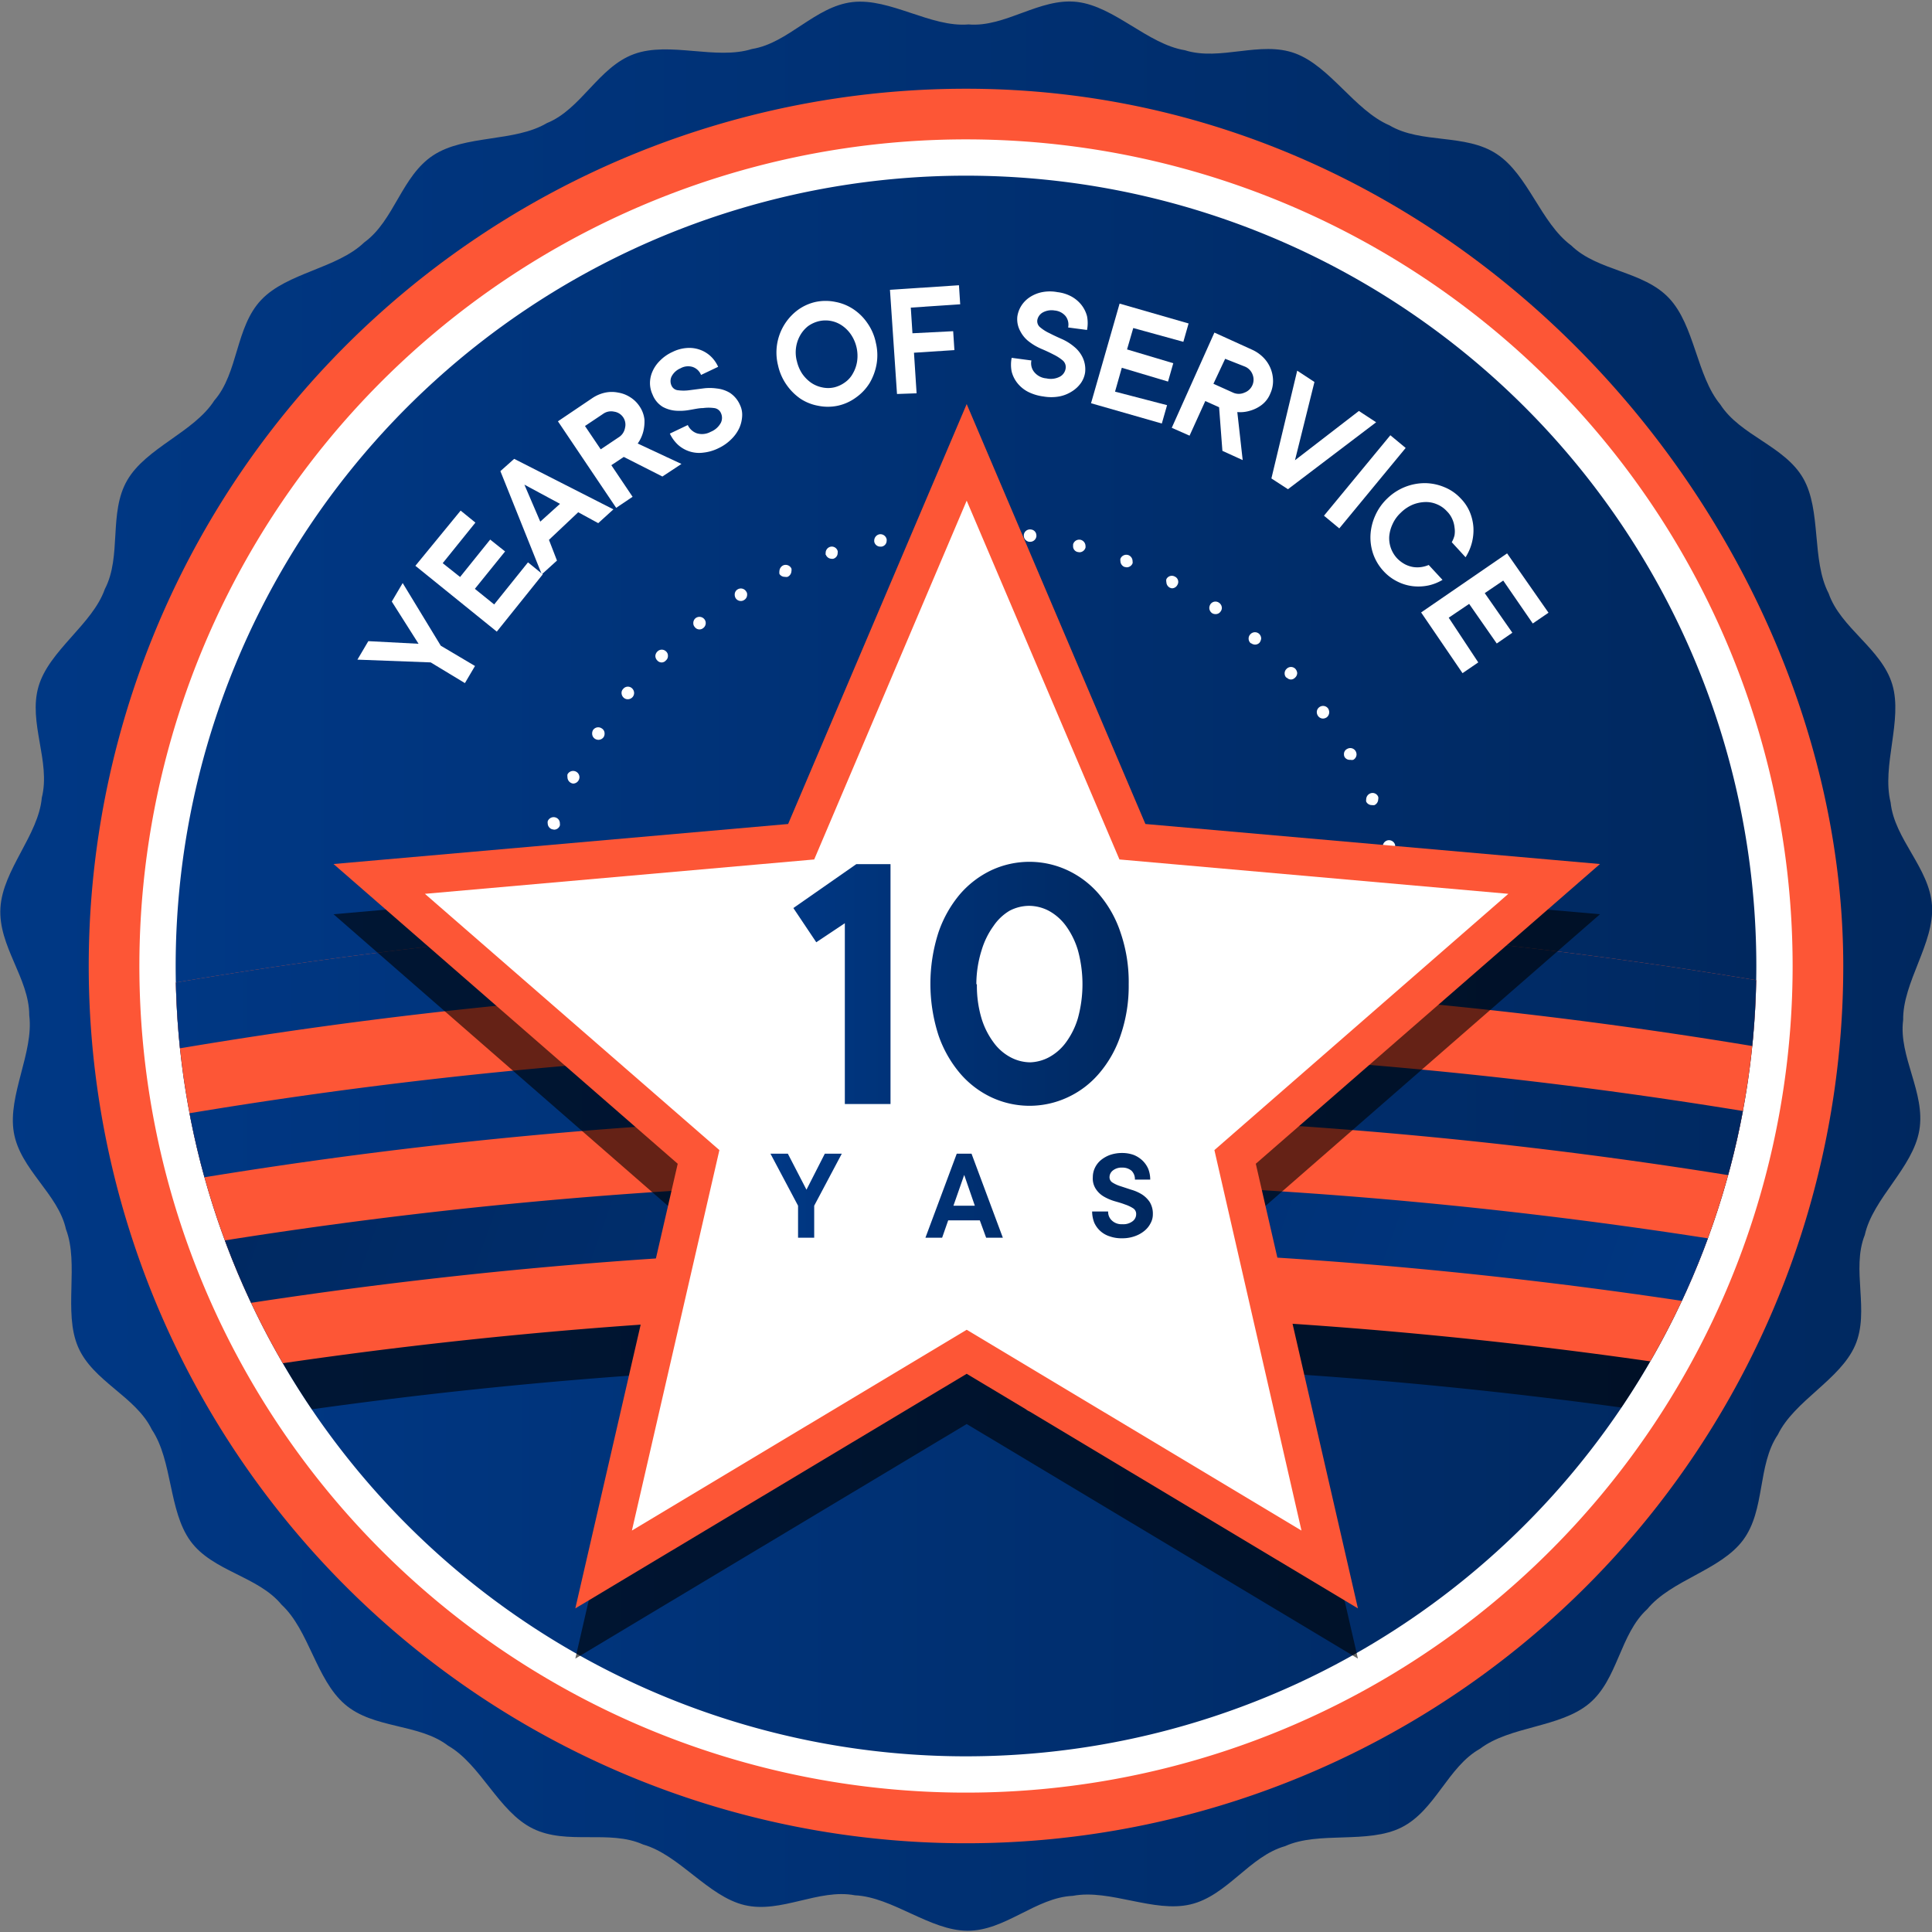 <svg xmlns="http://www.w3.org/2000/svg" xmlns:xlink="http://www.w3.org/1999/xlink" viewBox="0 0 140 140"><rect x="0" y="0" width="140" height="140" fill="#808080" stroke="none"/><defs><style>.cls-1{fill:none;}.cls-2{isolation:isolate;}.cls-3{fill-rule:evenodd;fill:url(#linear-gradient);}.cls-4{fill:#fd5636;}.cls-5{fill:#fff;}.cls-6{fill:url(#linear-gradient-2);}.cls-7{clip-path:url(#clip-path);}.cls-8{opacity:0.6;mix-blend-mode:soft-light;}.cls-9{fill:url(#linear-gradient-3);}.cls-10{fill:url(#linear-gradient-4);}.cls-11{fill:url(#linear-gradient-5);}.cls-12{fill:url(#linear-gradient-6);}.cls-13{fill:url(#linear-gradient-7);}.cls-14{fill:url(#linear-gradient-8);}</style><linearGradient id="linear-gradient" y1="70" x2="140" y2="70" gradientUnits="userSpaceOnUse"><stop offset="0" stop-color="#003885"/><stop offset="1" stop-color="#00285f"/></linearGradient><linearGradient id="linear-gradient-2" x1="12.73" x2="127.27" xlink:href="#linear-gradient"/><clipPath id="clip-path"><path class="cls-1" d="M127.27,70A57.27,57.27,0,1,1,70,12.73C103,12.73,127.27,41.82,127.27,70Z"/></clipPath><linearGradient id="linear-gradient-3" x1="5.73" y1="71.81" x2="135.28" y2="71.81" xlink:href="#linear-gradient"/><linearGradient id="linear-gradient-4" x1="5.73" y1="81.44" x2="135.28" y2="81.44" xlink:href="#linear-gradient"/><linearGradient id="linear-gradient-5" x1="128.47" y1="115.24" x2="12.54" y2="73.04" xlink:href="#linear-gradient"/><linearGradient id="linear-gradient-6" x1="55.8" y1="71.32" x2="83.54" y2="71.32" xlink:href="#linear-gradient"/><linearGradient id="linear-gradient-7" x1="55.8" y1="71.32" x2="83.54" y2="71.32" xlink:href="#linear-gradient"/><linearGradient id="linear-gradient-8" x1="55.8" y1="86.64" x2="83.54" y2="86.64" xlink:href="#linear-gradient"/></defs><title>Final-Converted-Export</title><g class="cls-2"><g id="Layer_1" data-name="Layer 1"><path class="cls-3" d="M70.18,1.77C72.85,2,75.34-.18,78.05.14s5.12,3.06,7.81,3.5c2.56.81,5.47-.71,8,.23S98.17,8,100.68,9.08c2.31,1.37,5.49.57,7.78,2.08s3.19,5,5.4,6.63c1.92,1.87,5.21,1.83,7.08,3.81s2,5.64,3.72,7.71c1.45,2.26,4.65,3,6,5.34s.59,5.93,1.85,8.35c.88,2.53,3.83,4,4.61,6.59s-.78,5.9-.12,8.55c.27,2.67,2.82,4.75,3,7.48s-2.13,5.56-2.09,8.29c-.35,2.66,1.64,5.27,1.17,8s-3.36,4.92-3.95,7.58c-1,2.51.38,5.51-.7,8s-4.4,4-5.6,6.47c-1.5,2.22-.89,5.45-2.52,7.64s-5.21,2.89-6.94,5c-2,1.82-2.12,5.1-4.22,6.85s-5.73,1.62-7.9,3.27c-2.34,1.31-3.24,4.47-5.69,5.7s-6,.25-8.44,1.36c-2.58.73-4.19,3.59-6.85,4.22s-5.85-1.13-8.53-.62c-2.68.12-4.9,2.54-7.63,2.53s-5.43-2.44-8.16-2.57c-2.64-.5-5.36,1.34-8,.71s-4.72-3.64-7.35-4.39c-2.45-1.1-5.52.07-8-1.16s-3.75-4.63-6.13-6c-2.13-1.63-5.39-1.2-7.48-3s-2.59-5.37-4.59-7.22c-1.7-2.07-5-2.41-6.6-4.61s-1.28-5.81-2.8-8.08c-1.17-2.41-4.28-3.49-5.35-6s.09-6-.87-8.51C4.22,86.51,1.45,84.74,1,82.05s1.46-5.78,1.12-8.48c0-2.68-2.25-5-2.09-7.77s2.76-5.28,3-8c.66-2.61-1-5.43-.24-8.05s3.91-4.5,4.81-7.07c1.24-2.38.25-5.52,1.62-7.88s4.84-3.48,6.31-5.78c1.75-2,1.52-5.31,3.4-7.29s5.5-2.27,7.47-4.17c2.17-1.57,2.7-4.81,5-6.31s5.89-.94,8.23-2.33c2.48-1,3.74-4.06,6.31-5s5.94.45,8.55-.37c2.64-.42,4.57-3.09,7.29-3.4S67.45,2,70.18,1.77Z"/><path class="cls-4" d="M133.57,70A63.57,63.57,0,1,1,70,6.43C106.64,6.43,133.57,38.73,133.57,70Z"/><path class="cls-5" d="M129.9,70A59.9,59.9,0,1,1,70,10.1,59.9,59.9,0,0,1,129.9,70Z"/><path class="cls-6" d="M127.27,70A57.27,57.27,0,1,1,70,12.73,57.27,57.27,0,0,1,127.27,70Z"/><path class="cls-5" d="M74.26,101.89a.15.15,0,0,1,0-.07h0a.44.44,0,0,1,.39-.44h0a.46.46,0,0,1,.52.38h0v.07h0a.46.46,0,0,1-.4.45H74.7A.44.44,0,0,1,74.26,101.89ZM63.77,102a.48.48,0,0,1-.37-.44h0a.36.36,0,0,1,0-.1h0a.45.45,0,0,1,.53-.36h0a.49.49,0,0,1,.37.45h0s0,.06,0,.09h0a.46.46,0,0,1-.45.36h-.09Zm14.06-.76a.2.2,0,0,1,0-.11h0a.45.45,0,0,1,.34-.44h0a.44.44,0,0,1,.55.32h0a.52.52,0,0,1,0,.11h0a.48.48,0,0,1-.34.45h-.12A.43.43,0,0,1,77.83,101.22Zm-17.63-.17a.46.46,0,0,1-.31-.45h0a.6.6,0,0,1,0-.12h0a.45.45,0,0,1,.57-.3h0a.46.46,0,0,1,.32.44h0a.35.35,0,0,1,0,.14h0a.44.44,0,0,1-.42.31h0Zm21.09-.9a.5.5,0,0,1,0-.16h0a.45.45,0,0,1,.3-.43h0a.45.45,0,0,1,.58.25h0a.51.51,0,0,1,0,.17h0a.45.45,0,0,1-.29.42h0a.32.32,0,0,1-.16,0h0A.46.46,0,0,1,81.29,100.15Zm-24.53-.44a.44.44,0,0,1-.26-.41h0a.36.36,0,0,1,0-.19h0a.45.45,0,0,1,.6-.23h0a.46.46,0,0,1,.26.4h0a.33.33,0,0,1,0,.2h0a.43.43,0,0,1-.4.27h0A.48.48,0,0,1,56.76,99.71Zm27.86-1a.49.49,0,0,1-.06-.22h0a.46.46,0,0,1,.25-.4h0a.44.44,0,0,1,.61.19h0a.4.4,0,0,1,0,.22h0a.48.48,0,0,1-.23.39h0a.63.63,0,0,1-.22,0h0A.45.45,0,0,1,84.62,98.69ZM53.51,98a.45.45,0,0,1-.23-.39h0a.48.48,0,0,1,.07-.23h0a.45.45,0,0,1,.62-.16h0a.44.44,0,0,1,.22.39h0a.5.5,0,0,1-.06.24h0a.46.46,0,0,1-.39.22h0A.39.39,0,0,1,53.51,98Zm34.25-1.14a.43.43,0,0,1-.09-.26h0a.47.47,0,0,1,.2-.38h0a.45.45,0,0,1,.63.12h0a.4.4,0,0,1,.08.26h0a.44.44,0,0,1-.2.38h0a.52.52,0,0,1-.25.07h0A.42.42,0,0,1,87.76,96.85Zm-37.3-.94a.49.49,0,0,1-.18-.37h0a.52.52,0,0,1,.1-.26h0a.46.46,0,0,1,.64-.09h0a.42.42,0,0,1,.17.37h0a.46.46,0,0,1-.09.27h0a.48.48,0,0,1-.36.17h0A.44.44,0,0,1,50.46,95.91Zm40.2-1.24a.45.45,0,0,1-.11-.31h0A.45.45,0,0,1,90.7,94h0a.47.47,0,0,1,.65,0h0a.43.43,0,0,1,.11.28h0a.52.52,0,0,1-.16.36h0a.43.43,0,0,1-.3.11h0A.45.45,0,0,1,90.66,94.67Zm-43-1.18h0a.42.42,0,0,1-.13-.31h0a.49.49,0,0,1,.12-.32h0a.46.46,0,0,1,.65,0h0a.43.43,0,0,1,.14.32h0a.43.43,0,0,1-.13.31h0a.44.44,0,0,1-.33.15h0A.47.47,0,0,1,47.67,93.49ZM93.3,92.17a.46.46,0,0,1-.15-.34h0a.47.47,0,0,1,.12-.31h0a.46.46,0,0,1,.64,0h0a.48.48,0,0,1,.15.34h0a.47.47,0,0,1-.12.31h0a.49.49,0,0,1-.34.15h0A.42.42,0,0,1,93.3,92.17ZM45.18,90.78a.43.43,0,0,1-.11-.28h0a.47.47,0,0,1,.18-.35h0a.44.44,0,0,1,.63.06h0a.45.45,0,0,1,.1.29h0a.44.44,0,0,1-.16.35h0a.44.44,0,0,1-.29.11h0A.47.47,0,0,1,45.18,90.78Zm50.46-1.39a.48.48,0,0,1-.19-.37h0a.4.4,0,0,1,.09-.27h0a.45.45,0,0,1,.63-.1h0a.47.47,0,0,1,.19.36h0a.46.46,0,0,1-.09.27h0a.45.45,0,0,1-.37.19h0A.5.5,0,0,1,95.64,89.39ZM43,87.81a.47.47,0,0,1-.07-.25h0a.44.44,0,0,1,.21-.38h0a.44.44,0,0,1,.62.14h0a.38.38,0,0,1,.08.26h0a.46.46,0,0,1-.21.37h0a.59.59,0,0,1-.25.07h0A.44.44,0,0,1,43,87.81Zm54.64-1.45a.47.47,0,0,1-.24-.41h0a.9.9,0,0,1,.06-.22h0a.46.46,0,0,1,.62-.17h0a.43.43,0,0,1,.23.41h0a.49.49,0,0,1-.06.22h0a.45.45,0,0,1-.4.22h0A.54.54,0,0,1,97.65,86.36ZM41.19,84.6a.41.41,0,0,1,0-.19h0A.48.48,0,0,1,41.4,84h0a.46.46,0,0,1,.61.21h0a.49.49,0,0,1,.05.2h0a.46.46,0,0,1-.26.41h0a.37.37,0,0,1-.2,0h0A.46.46,0,0,1,41.19,84.6Zm58.1-1.49a.44.44,0,0,1-.27-.42h0a.38.38,0,0,1,0-.17h0a.44.44,0,0,1,.59-.24h0a.45.45,0,0,1,.28.41h0a.43.43,0,0,1,0,.19h0a.45.45,0,0,1-.42.27h0A.42.42,0,0,1,99.29,83.11Zm-59.53-1.9h0a.4.4,0,0,1,0-.15h0a.45.45,0,0,1,.3-.43h0a.46.46,0,0,1,.58.27h0a.51.51,0,0,1,0,.17h0a.44.44,0,0,1-.3.41h0l-.16,0h0A.43.43,0,0,1,39.76,81.21Zm60.8-1.5a.44.44,0,0,1-.32-.43h0a.25.25,0,0,1,0-.13h0a.44.44,0,0,1,.56-.31h0a.45.45,0,0,1,.33.43h0a.59.59,0,0,1,0,.13h0a.47.47,0,0,1-.44.33h0Zm-61.85-2a.45.45,0,0,1,0-.11h0a.47.47,0,0,1,.36-.44h0a.46.46,0,0,1,.54.35h0a.37.37,0,0,1,0,.11h0a.47.47,0,0,1-.35.43h-.11A.47.47,0,0,1,38.71,77.68Zm62.72-1.5a.45.45,0,0,1-.37-.46h0v-.07h0a.45.45,0,0,1,.52-.37h0a.45.45,0,0,1,.38.46h0v.06h0a.46.46,0,0,1-.45.39h-.08ZM38.08,74.05h0V74h0a.47.47,0,0,1,.4-.45h0a.45.45,0,0,1,.51.4h0v0h0a.47.47,0,0,1-.4.47h-.05A.46.46,0,0,1,38.08,74.05Zm63.81-1.47a.47.47,0,0,1-.43-.46h0v0h0a.44.44,0,0,1,.48-.42h0a.46.46,0,0,1,.43.45h0v0h0a.46.46,0,0,1-.45.44h0Zm-64-2.21h0a.45.45,0,0,1,.46-.46h0a.46.46,0,0,1,.45.46h0a.45.45,0,0,1-.45.45h0A.45.45,0,0,1,37.87,70.37Zm63.59-1.86v0h0a.46.46,0,0,1,.42-.45h0a.45.45,0,0,1,.48.43h0v0h0a.46.46,0,0,1-.42.46h0A.44.44,0,0,1,101.46,68.51Zm-63-1.32a.46.46,0,0,1-.4-.46h0v0h0a.47.47,0,0,1,.5-.4h0a.46.46,0,0,1,.41.46h0v.05h0a.45.45,0,0,1-.45.4h-.06ZM101.05,65h0a.22.22,0,0,0,0-.08h0a.46.46,0,0,1,.38-.45h0a.47.47,0,0,1,.53.37h0a.17.17,0,0,0,0,.07h0a.46.46,0,0,1-.39.45h-.07A.44.44,0,0,1,101.05,65ZM39,63.6a.46.46,0,0,1-.36-.43h0a.37.37,0,0,1,0-.11h0a.48.48,0,0,1,.56-.35h0a.46.46,0,0,1,.34.44h0a.45.45,0,0,1,0,.11h0a.44.44,0,0,1-.44.35H39Zm61.2-2.13h0a.68.68,0,0,1,0-.14h0a.46.46,0,0,1,.33-.43h0a.46.46,0,0,1,.56.31h0a.34.34,0,0,1,0,.14h0a.46.46,0,0,1-.33.43h-.13A.43.43,0,0,1,100.24,61.47ZM40,60.09a.45.45,0,0,1-.31-.41h0a.51.51,0,0,1,0-.17h0a.46.46,0,0,1,.58-.27h0a.44.44,0,0,1,.3.43h0a.44.44,0,0,1,0,.15h0a.44.44,0,0,1-.42.3h0Zm59-2a.47.47,0,0,1,0-.17h0a.47.47,0,0,1,.28-.42h0a.44.44,0,0,1,.59.24h0a.39.39,0,0,1,0,.18h0a.47.47,0,0,1-.27.42h0a.58.58,0,0,1-.18,0h0A.45.45,0,0,1,99,58.09ZM41.37,56.73a.47.47,0,0,1-.25-.42h0a.72.72,0,0,1,0-.19h0a.46.46,0,0,1,.61-.21h0a.46.46,0,0,1,.26.41h0a.46.46,0,0,1-.05.2h0a.46.46,0,0,1-.41.26h0A.49.49,0,0,1,41.37,56.73Zm56.08-1.85a.39.39,0,0,1-.06-.21h0a.41.41,0,0,1,.23-.4h0a.45.45,0,0,1,.62.17h0a.51.51,0,0,1,.06.21h0a.45.45,0,0,1-.24.41h0a.5.5,0,0,1-.21,0h0A.44.44,0,0,1,97.45,54.88ZM43.12,53.54a.44.44,0,0,1-.21-.37h0a.48.48,0,0,1,.06-.26h0a.45.45,0,0,1,.63-.13h0a.42.42,0,0,1,.21.37h0a.46.46,0,0,1-.06.25h0a.46.46,0,0,1-.39.21h0A.48.48,0,0,1,43.12,53.54Zm52.39-1.66h0a.49.49,0,0,1-.09-.28h0a.44.44,0,0,1,.19-.36h0a.45.45,0,0,1,.63.1h0a.53.53,0,0,1,.08.27h0a.47.47,0,0,1-.18.37h0a.51.51,0,0,1-.28.09h0A.45.45,0,0,1,95.51,51.88Zm-50.3-1.31a.46.46,0,0,1-.17-.35h0a.39.39,0,0,1,.11-.29h0a.44.44,0,0,1,.63-.07h0a.47.47,0,0,1,.17.35h0a.45.45,0,0,1-.1.29h0a.46.46,0,0,1-.36.17h0A.42.42,0,0,1,45.21,50.57Zm48-1.47h0a.42.42,0,0,1-.12-.3h0a.43.43,0,0,1,.14-.33h0a.44.44,0,0,1,.64,0h0a.53.53,0,0,1,.13.3h0a.46.46,0,0,1-.16.34h0a.43.43,0,0,1-.3.13h0A.45.45,0,0,1,93.24,49.1ZM47.63,47.86a.47.47,0,0,1-.14-.33h0a.48.48,0,0,1,.15-.32h0a.44.44,0,0,1,.63,0h0a.4.4,0,0,1,.13.32h0a.4.4,0,0,1-.14.32h0A.42.42,0,0,1,48,48h0A.42.42,0,0,1,47.63,47.86Zm43-1.25a.44.44,0,0,1-.15-.35h0a.43.43,0,0,1,.11-.28h0a.45.45,0,0,1,.64-.06h0a.48.48,0,0,1,.16.35h0a.65.65,0,0,1-.11.29h0a.44.44,0,0,1-.35.15h0A.5.5,0,0,1,90.66,46.61ZM50.34,45.43a.39.39,0,0,1-.1-.27h0a.45.45,0,0,1,.17-.37h0a.46.46,0,0,1,.64.09h0a.44.44,0,0,1,.09.27h0a.45.45,0,0,1-.18.36h0a.42.42,0,0,1-.28.1h0A.42.42,0,0,1,50.34,45.43Zm37.49-1h0a.47.47,0,0,1-.2-.38h0a.52.52,0,0,1,.08-.26h0a.44.44,0,0,1,.63-.11h0a.46.46,0,0,1,.2.38h0a.43.43,0,0,1-.09.25h0a.42.42,0,0,1-.37.19h0A.45.45,0,0,1,87.83,44.43ZM53.3,43.33a.48.48,0,0,1-.06-.24h0a.43.43,0,0,1,.21-.38h0a.45.45,0,0,1,.62.15h0a.33.33,0,0,1,.07.23h0a.44.44,0,0,1-.22.39h0a.41.41,0,0,1-.23.07h0A.44.44,0,0,1,53.3,43.33Zm31.46-.75h0a.47.47,0,0,1-.24-.4h0a.46.46,0,0,1,0-.21h0a.44.44,0,0,1,.61-.19h0a.42.42,0,0,1,.25.39h0a.39.39,0,0,1-.06.21h0a.44.44,0,0,1-.4.25h0A.54.54,0,0,1,84.76,42.58Zm-28.28-1a.71.71,0,0,1,0-.21h0a.49.49,0,0,1,.27-.4h0a.46.46,0,0,1,.6.23h0a.49.49,0,0,1,0,.19h0a.47.47,0,0,1-.28.41h0a.37.37,0,0,1-.18,0h0A.46.46,0,0,1,56.48,41.59Zm25-.5a.46.46,0,0,1-.29-.43h0a.41.41,0,0,1,0-.16h0a.46.46,0,0,1,.59-.26h0a.47.47,0,0,1,.29.44h0a.4.4,0,0,1,0,.15h0a.46.46,0,0,1-.43.29h0Zm-21.65-.88a.6.6,0,0,1,0-.12h0a.46.46,0,0,1,.31-.45h0a.44.44,0,0,1,.56.3h0a.28.28,0,0,1,0,.13h0a.43.43,0,0,1-.32.43h0a.35.35,0,0,1-.14,0h0A.45.45,0,0,1,59.85,40.21ZM78.09,40a.42.42,0,0,1-.33-.44h0v-.11h0a.46.46,0,0,1,.56-.33h0a.47.47,0,0,1,.34.45h0a.45.45,0,0,1,0,.11h0a.46.46,0,0,1-.44.34h0Zm-14.74-.74s0-.06,0-.09h0a.47.47,0,0,1,.36-.45h0a.46.46,0,0,1,.54.36h0a.31.31,0,0,1,0,.1h0a.43.43,0,0,1-.37.43h-.09A.44.44,0,0,1,63.35,39.24Zm11.23,0a.45.45,0,0,1-.39-.44h0v-.07h0a.45.45,0,0,1,.52-.38h0a.43.43,0,0,1,.39.43h0a.15.15,0,0,1,0,.07h0a.45.45,0,0,1-.44.39h-.07Zm-7.64-.6v0h0a.45.45,0,0,1,.42-.45h0a.47.47,0,0,1,.49.41h0v0h0a.46.46,0,0,1-.42.45h0A.46.46,0,0,1,66.94,38.68ZM71,39a.44.44,0,0,1-.44-.44h0v0h0a.44.44,0,0,1,.47-.43h0a.43.43,0,0,1,.43.43h0v0h0A.44.44,0,0,1,71,39h0Z"/><g class="cls-7"><g class="cls-8"><path d="M135.28,104.91a345.85,345.85,0,0,0-129.55,0V76.1a345.44,345.44,0,0,1,129.55,0Z"/></g><path class="cls-4" d="M135.28,101.27a345.85,345.85,0,0,0-129.55,0V72.46a345.85,345.85,0,0,1,129.55,0Z"/><path class="cls-9" d="M135.28,77.28a345.44,345.44,0,0,0-129.55,0V72.46a345.85,345.85,0,0,1,129.55,0Z"/><path class="cls-10" d="M135.28,86.92a345.44,345.44,0,0,0-129.55,0V82.1a345.44,345.44,0,0,1,129.55,0Z"/><path class="cls-11" d="M135.28,96.55a345.85,345.85,0,0,0-129.55,0V91.73a345.85,345.85,0,0,1,129.55,0Z"/></g><path class="cls-5" d="M28.39,43.59l.79-1.34,2.76,4.54,2.48,1.47-.73,1.24L31.21,48l-5.31-.2.79-1.34,3.64.19Z"/><path class="cls-5" d="M38.26,40.75l1.07.87L36,45.77,30.1,41,33.38,37l1.07.87-2.37,2.94,1.26,1,2.18-2.71,1.08.86-2.19,2.71,1.4,1.13Z"/><path class="cls-5" d="M40.36,40.62l-1.1,1-3-7.48,1-.89,7.19,3.66-1.1,1-1.45-.79-2.12,2Zm.22-4.11L38,35.12l1.15,2.68Z"/><path class="cls-5" d="M45.2,33.11l-.9.6L45.84,36l-1.19.8-4.22-6.27,2.49-1.68a2.67,2.67,0,0,1,.94-.4,2.3,2.3,0,0,1,.94,0,2.26,2.26,0,0,1,.86.33,2.2,2.2,0,0,1,.66.63,2.11,2.11,0,0,1,.38,1,3,3,0,0,1-.09.88,2.65,2.65,0,0,1-.4.85l3.17,1.48L48,34.53Zm-1.67-.55,1.3-.87a1,1,0,0,0,.46-.68.95.95,0,0,0-.79-1.18,1,1,0,0,0-.81.17l-1.3.87Z"/><path class="cls-5" d="M47.29,28.6a2,2,0,0,1-.19-.83,2.09,2.09,0,0,1,.18-.85,2.49,2.49,0,0,1,.54-.78,3,3,0,0,1,.92-.64,2.74,2.74,0,0,1,1-.28,2.28,2.28,0,0,1,.94.11,2.25,2.25,0,0,1,.79.46,2.39,2.39,0,0,1,.57.79l-1.24.59a1,1,0,0,0-.61-.58,1.12,1.12,0,0,0-.88.1,1.28,1.28,0,0,0-.65.6.78.78,0,0,0,0,.65.57.57,0,0,0,.48.34,3.05,3.05,0,0,0,.79,0l1-.13a3.58,3.58,0,0,1,1,0,2.31,2.31,0,0,1,.95.31,2,2,0,0,1,.74.88,1.64,1.64,0,0,1,.16.8,2.44,2.44,0,0,1-.2.86,2.74,2.74,0,0,1-.58.82,3.29,3.29,0,0,1-.94.66,3.24,3.24,0,0,1-1.1.32,2.27,2.27,0,0,1-1-.09,2.31,2.31,0,0,1-.82-.47,2.68,2.68,0,0,1-.6-.82l1.3-.62a1.14,1.14,0,0,0,.66.6,1.3,1.3,0,0,0,1-.11,1.44,1.44,0,0,0,.74-.66.82.82,0,0,0,0-.7.61.61,0,0,0-.49-.36,3,3,0,0,0-.8,0c-.3,0-.63.08-1,.14a3.93,3.93,0,0,1-1,.05,2.34,2.34,0,0,1-.93-.28A1.81,1.81,0,0,1,47.29,28.6Z"/><path class="cls-5" d="M63.47,24.85a3.83,3.83,0,0,1,.05,1.54,4.1,4.1,0,0,1-.5,1.36,3.6,3.6,0,0,1-1,1.06,3.46,3.46,0,0,1-1.31.59,3.5,3.5,0,0,1-1.44,0A3.44,3.44,0,0,1,58,28.89a4,4,0,0,1-1-1,3.91,3.91,0,0,1-.62-1.41,3.84,3.84,0,0,1,1.41-4,3.48,3.48,0,0,1,1.31-.6,3.54,3.54,0,0,1,1.45,0,3.5,3.5,0,0,1,1.31.54,3.73,3.73,0,0,1,1,1A3.78,3.78,0,0,1,63.47,24.85Zm-5.73,1.3a2.77,2.77,0,0,0,.39.93,2.64,2.64,0,0,0,.64.65,2.18,2.18,0,0,0,.8.34,2,2,0,0,0,.88,0,2.2,2.2,0,0,0,.79-.37,1.88,1.88,0,0,0,.57-.65,2.49,2.49,0,0,0,.3-.87,2.76,2.76,0,0,0-.44-1.93,2.47,2.47,0,0,0-.64-.65,2.12,2.12,0,0,0-1.67-.33,2.24,2.24,0,0,0-.8.36,2.27,2.27,0,0,0-.57.66,2.51,2.51,0,0,0-.25,1.87Z"/><path class="cls-5" d="M66,22.29l.12,1.86L69.07,24l.09,1.37-2.93.19.19,2.94L65,28.55,64.49,21l5-.33.09,1.38Z"/><path class="cls-5" d="M73.72,22.94a2,2,0,0,1,.3-.8,2.09,2.09,0,0,1,.61-.61,2.52,2.52,0,0,1,.89-.36,2.93,2.93,0,0,1,1.11,0,2.8,2.8,0,0,1,1,.31,2.4,2.4,0,0,1,.73.61,2.26,2.26,0,0,1,.41.82,2.61,2.61,0,0,1,0,1l-1.37-.18a1,1,0,0,0-.19-.83,1.16,1.16,0,0,0-.79-.4,1.32,1.32,0,0,0-.87.15.8.8,0,0,0-.38.53.57.57,0,0,0,.22.55,3,3,0,0,0,.67.42c.27.14.57.28.89.42a3.74,3.74,0,0,1,.88.55,2.26,2.26,0,0,1,.62.78A2,2,0,0,1,78.63,27a1.8,1.8,0,0,1-.3.75,2.24,2.24,0,0,1-.65.61,2.59,2.59,0,0,1-.93.37,3.31,3.31,0,0,1-1.14,0,3.47,3.47,0,0,1-1.1-.33,2.39,2.39,0,0,1-.77-.62,2.21,2.21,0,0,1-.43-.85,2.55,2.55,0,0,1,0-1l1.43.19a1,1,0,0,0,.22.86,1.26,1.26,0,0,0,.87.44,1.42,1.42,0,0,0,1-.14.81.81,0,0,0,.39-.58.63.63,0,0,0-.21-.58,3.23,3.23,0,0,0-.67-.43q-.4-.21-.9-.42a4.08,4.08,0,0,1-.88-.52,2.21,2.21,0,0,1-.62-.74A1.81,1.81,0,0,1,73.72,22.94Z"/><path class="cls-5" d="M84.57,29.36l-.38,1.33-5.13-1.47L81.13,22l5,1.44-.38,1.33-3.63-1-.45,1.55,3.35,1-.38,1.33-3.35-1-.49,1.73Z"/><path class="cls-5" d="M88.34,29.51l-1-.45-1.14,2.51L84.91,31,88,24.1l2.73,1.24a2.7,2.7,0,0,1,.84.59,2.42,2.42,0,0,1,.68,1.69,2.18,2.18,0,0,1-.2.9,1.94,1.94,0,0,1-.66.85,2.56,2.56,0,0,1-.8.39,2.42,2.42,0,0,1-.93.1l.39,3.48-1.47-.67Zm-.41-1.7,1.42.64a1,1,0,0,0,.83,0,1,1,0,0,0,.59-1.3,1,1,0,0,0-.57-.59L88.78,26Z"/><path class="cls-5" d="M92.13,34.67,94,26.86l1.25.82-1.41,5.67,4.63-3.57,1.25.82-6.39,4.85Z"/><path class="cls-5" d="M97.05,38.29l-1.11-.92,4.81-5.83,1.11.92Z"/><path class="cls-5" d="M101.5,37.16a2.55,2.55,0,0,0-.59.82,2.63,2.63,0,0,0-.24.88,2.14,2.14,0,0,0,.58,1.61,2.34,2.34,0,0,0,.56.42,2,2,0,0,0,.6.2,2,2,0,0,0,.59,0,2.18,2.18,0,0,0,.53-.15l1,1.08a3.45,3.45,0,0,1-1,.4,3.58,3.58,0,0,1-1.13.06,3.34,3.34,0,0,1-1.12-.33,3.41,3.41,0,0,1-1-.74,3.57,3.57,0,0,1-.76-1.23,3.7,3.7,0,0,1-.21-1.4,3.94,3.94,0,0,1,.34-1.41,3.87,3.87,0,0,1,.89-1.26,3.91,3.91,0,0,1,2.73-1.1,3.72,3.72,0,0,1,1.39.29,3.28,3.28,0,0,1,1.18.81,3.15,3.15,0,0,1,.67,1,3.5,3.5,0,0,1,.26,1.12,3.65,3.65,0,0,1-.57,2.15l-1-1.09a1.87,1.87,0,0,0,.2-.5,1.79,1.79,0,0,0,0-.57,1.91,1.91,0,0,0-.16-.6,1.83,1.83,0,0,0-.4-.58,2,2,0,0,0-.72-.5,2,2,0,0,0-.85-.16,2.64,2.64,0,0,0-.9.19A2.77,2.77,0,0,0,101.5,37.16Z"/><path class="cls-5" d="M107.12,48l-1.14.78-3-4.4,6.23-4.28,3,4.3-1.14.78-2.14-3.11-1.34.91,2,2.87-1.13.78-2-2.87-1.48,1Z"/><g class="cls-8"><polygon points="70.05 36.4 82.05 64.63 112.61 67.33 89.47 87.47 96.36 117.37 70.05 101.58 43.74 117.37 50.62 87.47 27.48 67.33 58.04 64.63 70.05 36.4"/><path d="M98.4,120.19l-28.35-17-28.36,17L49.11,88,24.17,66.25l32.94-2.9L70.05,32.92,83,63.35l32.94,2.9L91,88ZM70.05,100l24.26,14.56L88,87,109.3,68.4,81.12,65.92l-11.07-26L59,65.92,30.79,68.4,52.13,87l-6.34,27.57Z"/></g><polygon class="cls-5" points="70.05 32.76 82.05 61 112.61 63.69 89.47 83.83 96.36 113.73 70.05 97.95 43.74 113.73 50.62 83.83 27.48 63.69 58.04 61 70.05 32.76"/><path class="cls-4" d="M98.4,116.55l-28.35-17-28.36,17,7.42-32.22L24.17,62.61l32.94-2.9L70.05,29.28,83,59.71l32.94,2.9L91,84.33ZM30.79,64.77,52.13,83.34l-6.34,27.57L70.05,96.36l24.26,14.55L88,83.34,109.3,64.77,81.12,62.28l-11.07-26L59,62.28Z"/><path class="cls-12" d="M64.53,62.62V80H61.22V66.9l-2.07,1.38L57.49,65.8l4.56-3.18Z"/><path class="cls-13" d="M81.79,71.32A11,11,0,0,1,81.21,75a8.22,8.22,0,0,1-1.56,2.78,6.65,6.65,0,0,1-2.29,1.74,6.53,6.53,0,0,1-5.51,0,6.8,6.8,0,0,1-2.28-1.74A8.57,8.57,0,0,1,68,75a12.16,12.16,0,0,1,0-7.42,8.57,8.57,0,0,1,1.56-2.78,6.94,6.94,0,0,1,2.28-1.74,6.53,6.53,0,0,1,5.51,0,6.77,6.77,0,0,1,2.29,1.74,8.22,8.22,0,0,1,1.56,2.78A11,11,0,0,1,81.79,71.32Zm-11,0a8.23,8.23,0,0,0,.33,2.46A5.68,5.68,0,0,0,72,75.54a3.6,3.6,0,0,0,1.24,1.08,3.08,3.08,0,0,0,1.42.36A3.12,3.12,0,0,0,76,76.62a3.7,3.7,0,0,0,1.24-1.08,5.68,5.68,0,0,0,.87-1.76,9.33,9.33,0,0,0,0-4.92,5.85,5.85,0,0,0-.87-1.77A3.77,3.77,0,0,0,76,66a3.12,3.12,0,0,0-1.43-.36,3.08,3.08,0,0,0-1.42.36A3.68,3.68,0,0,0,72,67.09a5.85,5.85,0,0,0-.87,1.77A8.23,8.23,0,0,0,70.75,71.32Z"/><path class="cls-14" d="M59.77,83.6H61l-2,3.77v2.32H57.83V87.37l-2-3.77h1.26l1.35,2.61Z"/><path class="cls-14" d="M66.39,88.57v1.12H62.08V83.6h4.21v1.11H63.24V86h2.81v1.11H63.24v1.45Z"/><path class="cls-14" d="M68.27,89.69H67.06l2.27-6.09H70.4l2.27,6.09H71.46L71,88.43H68.71Zm2.37-2.32-.77-2.23-.78,2.23Z"/><path class="cls-14" d="M75.67,87.46h-.88v2.23H73.64V83.6h2.41a2.16,2.16,0,0,1,.81.15,1.85,1.85,0,0,1,.64.41,2,2,0,0,1,.43.6,1.79,1.79,0,0,1,.15.72,1.67,1.67,0,0,1-.2.85,2.13,2.13,0,0,1-.46.55,2,2,0,0,1-.64.39l1.45,2.42H76.92Zm-.88-1.11h1.26a.83.83,0,0,0,.62-.25.75.75,0,0,0,.25-.57.79.79,0,0,0-.25-.58.86.86,0,0,0-.62-.24H74.79Z"/><path class="cls-14" d="M79.19,85.3a1.56,1.56,0,0,1,.15-.67,1.65,1.65,0,0,1,.43-.56,2.26,2.26,0,0,1,.67-.38,2.66,2.66,0,0,1,.88-.14,2.45,2.45,0,0,1,.83.14,2,2,0,0,1,.64.41,1.85,1.85,0,0,1,.42.61,2.15,2.15,0,0,1,.14.77H82.24a.86.86,0,0,0-.24-.64,1,1,0,0,0-.68-.23,1,1,0,0,0-.68.21.62.62,0,0,0-.24.47.45.45,0,0,0,.23.41,2.41,2.41,0,0,0,.58.26l.76.25a3.07,3.07,0,0,1,.76.33,1.94,1.94,0,0,1,.58.56,1.61,1.61,0,0,1,.23.89,1.32,1.32,0,0,1-.16.64,1.69,1.69,0,0,1-.45.56,2.24,2.24,0,0,1-.7.39,2.63,2.63,0,0,1-.91.15,2.56,2.56,0,0,1-.91-.14,1.81,1.81,0,0,1-1.12-1,2.28,2.28,0,0,1-.15-.8H80.3a.84.84,0,0,0,.28.66,1,1,0,0,0,.74.26,1.1,1.1,0,0,0,.76-.22.63.63,0,0,0,.25-.5.48.48,0,0,0-.23-.44,2.62,2.62,0,0,0-.58-.27c-.23-.09-.48-.16-.76-.24a3.6,3.6,0,0,1-.75-.32,1.74,1.74,0,0,1-.58-.53A1.38,1.38,0,0,1,79.19,85.3Z"/></g></g></svg>